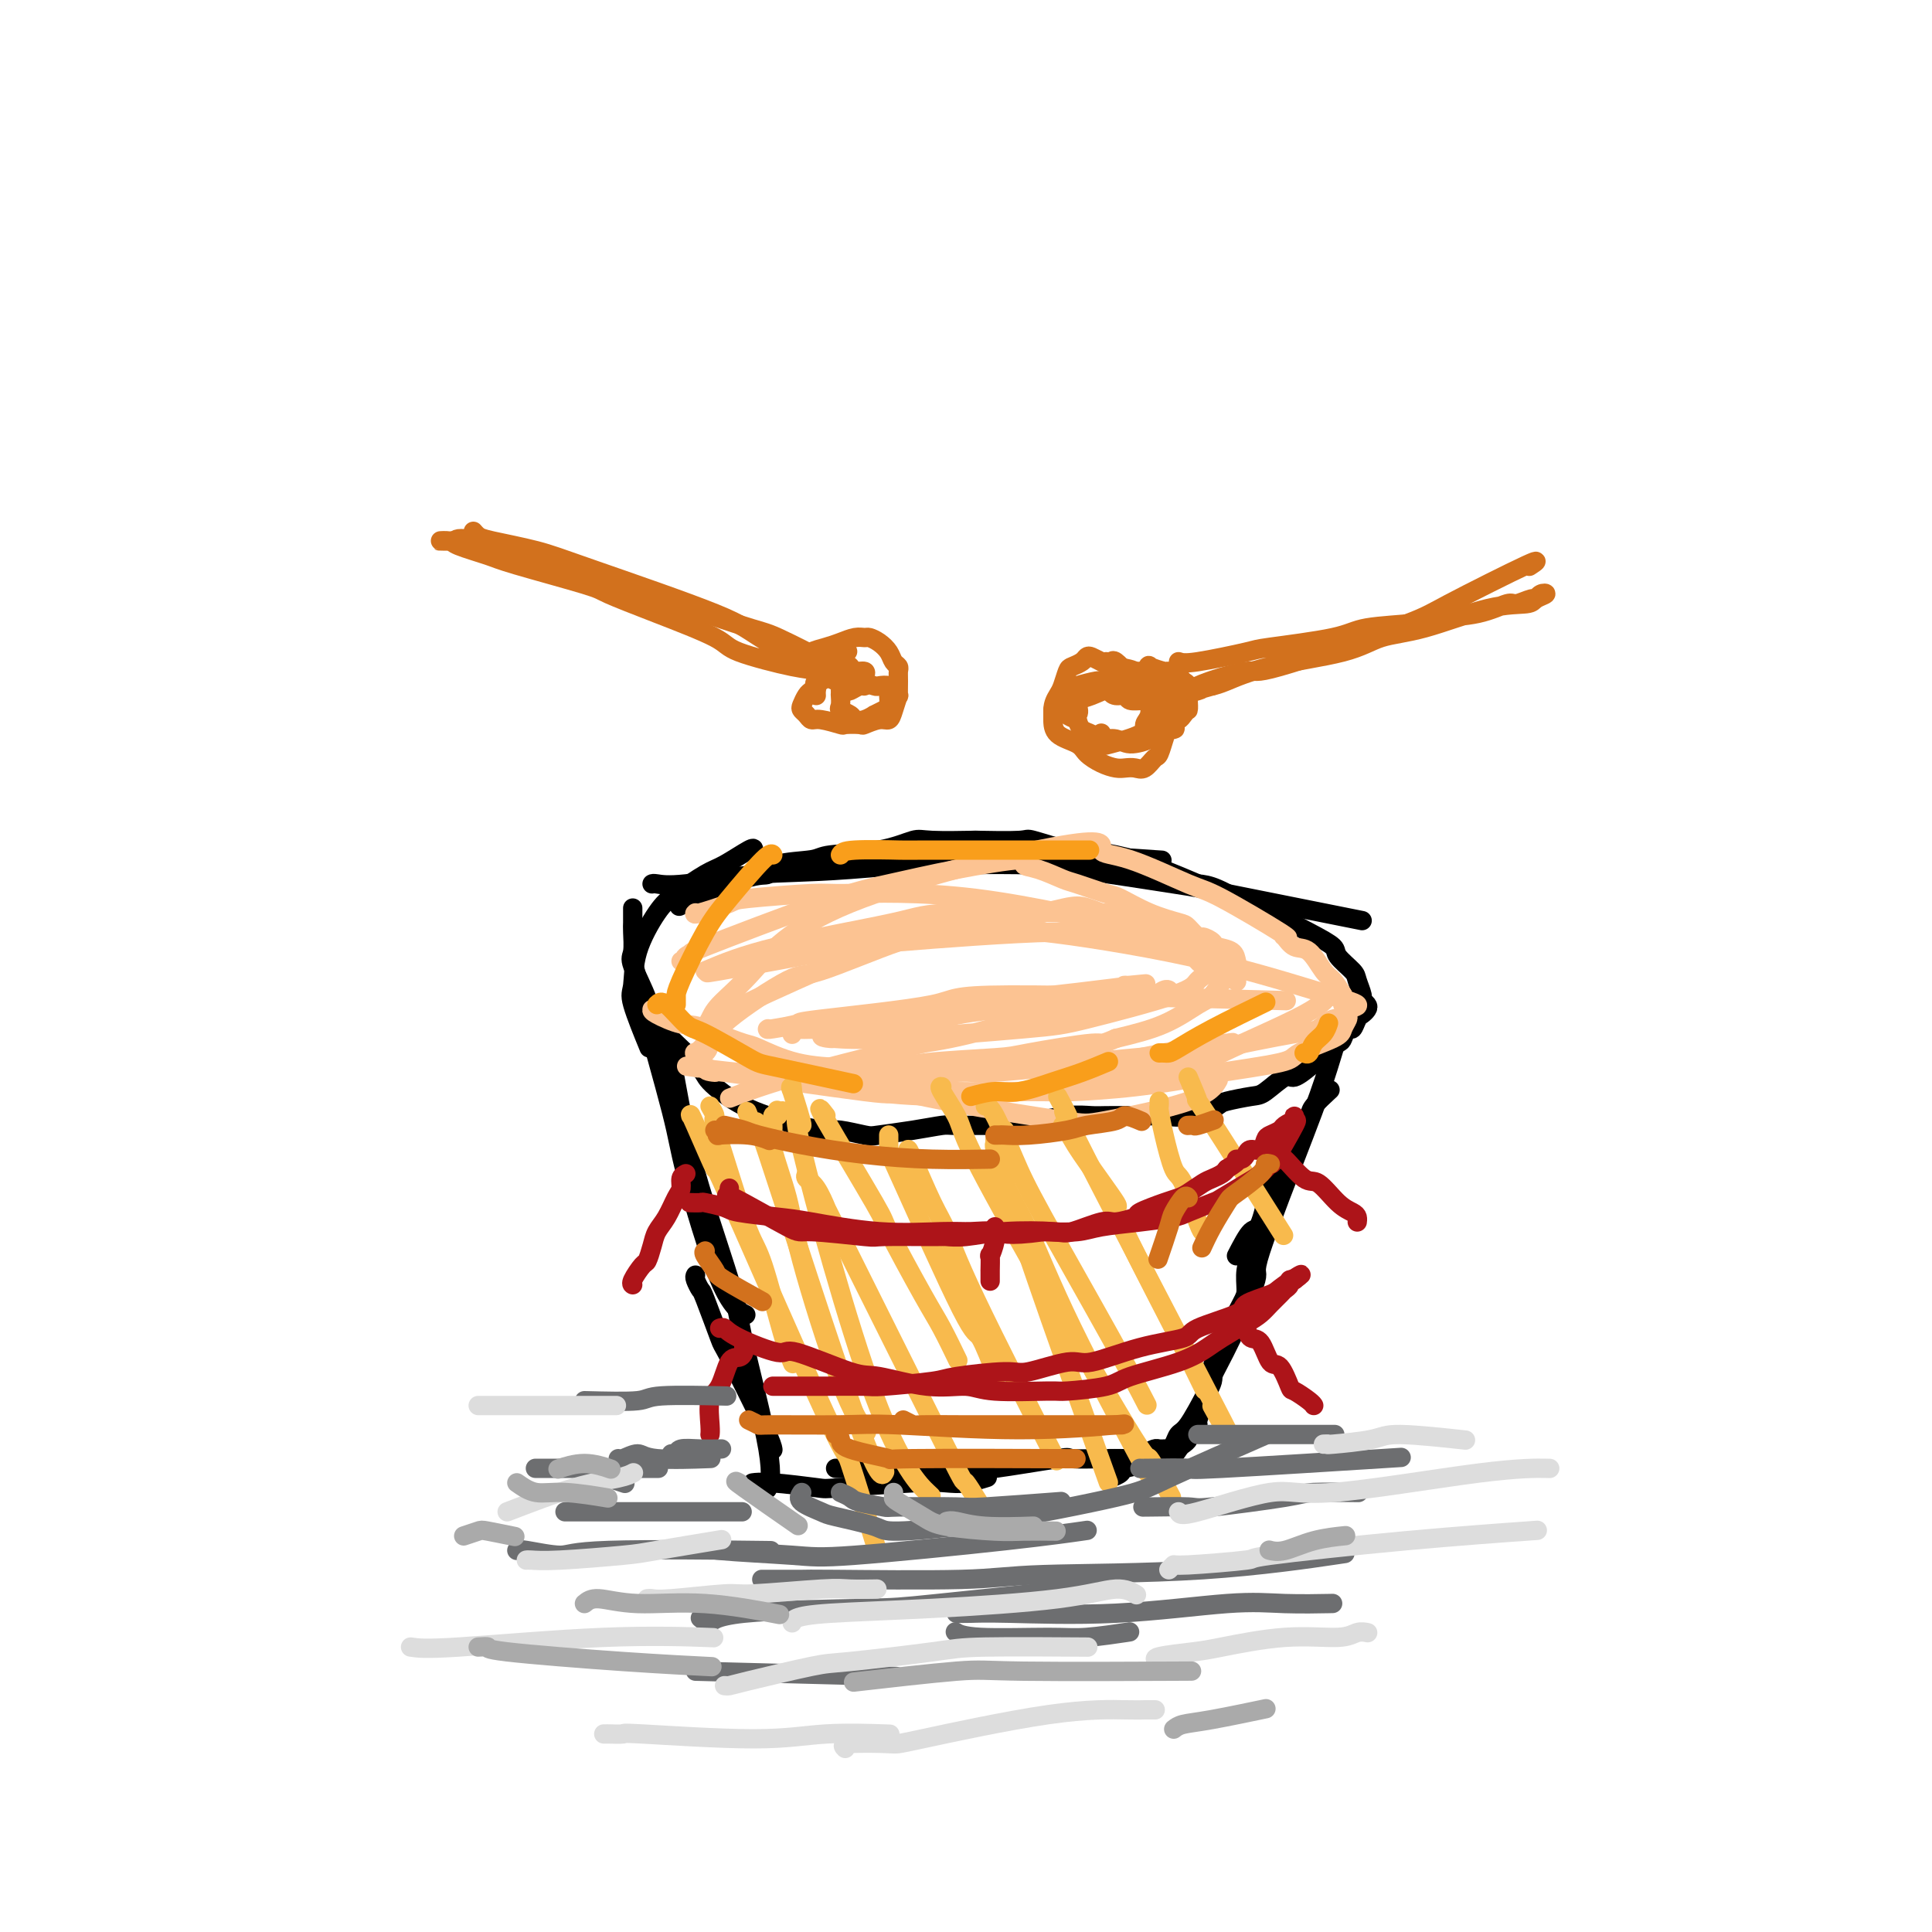 <svg viewBox='0 0 400 400' version='1.1' xmlns='http://www.w3.org/2000/svg' xmlns:xlink='http://www.w3.org/1999/xlink'><g fill='none' stroke='#000000' stroke-width='4' stroke-linecap='round' stroke-linejoin='round'><path d='M135,183c0.111,-0.059 0.223,-0.118 1,0c0.777,0.118 2.221,0.413 6,0c3.779,-0.413 9.894,-1.532 15,-2c5.106,-0.468 9.202,-0.283 19,-1c9.798,-0.717 25.296,-2.337 34,-3c8.704,-0.663 10.613,-0.371 15,0c4.387,0.371 11.254,0.820 14,1c2.746,0.180 1.373,0.090 0,0'/><path d='M198,179c-0.725,0.007 -1.450,0.015 1,0c2.450,-0.015 8.076,-0.052 12,0c3.924,0.052 6.145,0.194 12,1c5.855,0.806 15.342,2.278 20,3c4.658,0.722 4.485,0.694 11,2c6.515,1.306 19.719,3.944 25,5c5.281,1.056 2.641,0.528 0,0'/><path d='M156,176c0.064,-0.307 0.129,-0.613 -1,0c-1.129,0.613 -3.451,2.146 -5,3c-1.549,0.854 -2.323,1.030 -4,2c-1.677,0.970 -4.256,2.732 -6,4c-1.744,1.268 -2.652,2.040 -4,4c-1.348,1.960 -3.135,5.108 -4,8c-0.865,2.892 -0.809,5.528 -1,7c-0.191,1.472 -0.628,1.781 0,4c0.628,2.219 2.322,6.348 3,8c0.678,1.652 0.339,0.826 0,0'/><path d='M131,188c-0.002,0.227 -0.004,0.454 0,1c0.004,0.546 0.012,1.409 0,2c-0.012,0.591 -0.046,0.908 0,2c0.046,1.092 0.170,2.957 0,4c-0.170,1.043 -0.635,1.263 0,3c0.635,1.737 2.371,4.989 3,7c0.629,2.011 0.151,2.780 2,5c1.849,2.220 6.024,5.890 8,8c1.976,2.110 1.752,2.660 3,4c1.248,1.340 3.970,3.468 7,5c3.030,1.532 6.370,2.467 8,3c1.630,0.533 1.549,0.665 3,1c1.451,0.335 4.434,0.871 6,1c1.566,0.129 1.716,-0.151 3,0c1.284,0.151 3.704,0.734 5,1c1.296,0.266 1.468,0.215 3,0c1.532,-0.215 4.423,-0.592 7,-1c2.577,-0.408 4.838,-0.845 6,-1c1.162,-0.155 1.224,-0.026 3,0c1.776,0.026 5.264,-0.049 7,0c1.736,0.049 1.718,0.223 3,0c1.282,-0.223 3.864,-0.844 5,-1c1.136,-0.156 0.825,0.154 2,0c1.175,-0.154 3.835,-0.773 6,-1c2.165,-0.227 3.834,-0.061 5,0c1.166,0.061 1.828,0.016 3,0c1.172,-0.016 2.854,-0.004 4,0c1.146,0.004 1.756,0.001 3,0c1.244,-0.001 3.122,-0.001 5,0'/><path d='M241,231c9.879,-0.648 3.578,-0.268 2,0c-1.578,0.268 1.567,0.425 4,0c2.433,-0.425 4.154,-1.432 5,-2c0.846,-0.568 0.816,-0.697 2,-1c1.184,-0.303 3.582,-0.782 5,-1c1.418,-0.218 1.857,-0.176 3,-1c1.143,-0.824 2.991,-2.514 4,-3c1.009,-0.486 1.181,0.230 2,0c0.819,-0.230 2.285,-1.408 3,-2c0.715,-0.592 0.678,-0.597 1,-1c0.322,-0.403 1.003,-1.202 2,-2c0.997,-0.798 2.309,-1.594 3,-2c0.691,-0.406 0.762,-0.423 1,-1c0.238,-0.577 0.641,-1.713 1,-2c0.359,-0.287 0.672,0.274 1,0c0.328,-0.274 0.672,-1.383 1,-2c0.328,-0.617 0.639,-0.741 1,-1c0.361,-0.259 0.773,-0.654 1,-1c0.227,-0.346 0.270,-0.644 0,-1c-0.270,-0.356 -0.854,-0.771 -1,-1c-0.146,-0.229 0.146,-0.273 0,-1c-0.146,-0.727 -0.730,-2.136 -1,-3c-0.270,-0.864 -0.224,-1.184 -1,-2c-0.776,-0.816 -2.372,-2.129 -3,-3c-0.628,-0.871 -0.289,-1.302 -1,-2c-0.711,-0.698 -2.472,-1.665 -5,-3c-2.528,-1.335 -5.822,-3.038 -8,-4c-2.178,-0.962 -3.240,-1.182 -5,-2c-1.760,-0.818 -4.217,-2.234 -6,-3c-1.783,-0.766 -2.891,-0.883 -4,-1'/><path d='M248,183c-5.507,-2.350 -7.774,-3.226 -10,-4c-2.226,-0.774 -4.410,-1.447 -7,-2c-2.590,-0.553 -5.586,-0.985 -7,-1c-1.414,-0.015 -1.247,0.388 -3,0c-1.753,-0.388 -5.425,-1.568 -7,-2c-1.575,-0.432 -1.052,-0.118 -3,0c-1.948,0.118 -6.367,0.038 -8,0c-1.633,-0.038 -0.480,-0.036 -2,0c-1.520,0.036 -5.715,0.104 -8,0c-2.285,-0.104 -2.662,-0.380 -4,0c-1.338,0.380 -3.639,1.416 -7,2c-3.361,0.584 -7.783,0.716 -10,1c-2.217,0.284 -2.228,0.722 -4,1c-1.772,0.278 -5.303,0.398 -7,1c-1.697,0.602 -1.558,1.687 -2,2c-0.442,0.313 -1.465,-0.147 -5,1c-3.535,1.147 -9.581,3.899 -12,5c-2.419,1.101 -1.209,0.550 0,0'/><path d='M131,198c-0.128,-0.041 -0.257,-0.082 0,1c0.257,1.082 0.899,3.287 1,4c0.101,0.713 -0.340,-0.064 1,5c1.340,5.064 4.461,15.970 6,22c1.539,6.030 1.495,7.183 3,13c1.505,5.817 4.559,16.297 7,22c2.441,5.703 4.269,6.629 5,7c0.731,0.371 0.366,0.185 0,0'/><path d='M136,215c-0.280,0.352 -0.560,0.703 0,1c0.560,0.297 1.959,0.539 3,4c1.041,3.461 1.725,10.140 4,19c2.275,8.860 6.140,19.901 8,26c1.860,6.099 1.714,7.256 3,13c1.286,5.744 4.005,16.076 5,22c0.995,5.924 0.268,7.441 0,8c-0.268,0.559 -0.077,0.160 0,0c0.077,-0.160 0.038,-0.080 0,0'/><path d='M144,264c-0.107,0.193 -0.213,0.386 0,1c0.213,0.614 0.747,1.648 1,2c0.253,0.352 0.225,0.021 1,2c0.775,1.979 2.351,6.268 3,8c0.649,1.732 0.370,0.908 2,4c1.630,3.092 5.170,10.102 7,14c1.830,3.898 1.952,4.685 2,5c0.048,0.315 0.024,0.157 0,0'/><path d='M156,307c-0.191,0.028 -0.383,0.056 0,0c0.383,-0.056 1.340,-0.197 4,0c2.660,0.197 7.021,0.733 9,1c1.979,0.267 1.575,0.264 5,0c3.425,-0.264 10.680,-0.789 15,-1c4.320,-0.211 5.704,-0.108 7,0c1.296,0.108 2.503,0.221 4,0c1.497,-0.221 3.285,-0.778 4,-1c0.715,-0.222 0.358,-0.111 0,0'/><path d='M173,304c0.729,-0.000 1.457,-0.001 2,0c0.543,0.001 0.900,0.002 3,0c2.100,-0.002 5.941,-0.008 8,0c2.059,0.008 2.335,0.030 5,0c2.665,-0.030 7.717,-0.113 10,0c2.283,0.113 1.795,0.423 5,0c3.205,-0.423 10.102,-1.578 13,-2c2.898,-0.422 1.798,-0.112 3,0c1.202,0.112 4.706,0.027 6,0c1.294,-0.027 0.378,0.003 1,0c0.622,-0.003 2.782,-0.039 4,0c1.218,0.039 1.493,0.154 2,0c0.507,-0.154 1.245,-0.577 2,-1c0.755,-0.423 1.527,-0.845 2,-1c0.473,-0.155 0.648,-0.041 1,0c0.352,0.041 0.882,0.009 1,0c0.118,-0.009 -0.176,0.005 0,0c0.176,-0.005 0.822,-0.028 1,0c0.178,0.028 -0.113,0.107 0,0c0.113,-0.107 0.628,-0.400 1,-1c0.372,-0.600 0.600,-1.508 1,-2c0.400,-0.492 0.971,-0.569 2,-2c1.029,-1.431 2.514,-4.215 4,-7'/><path d='M250,288c1.153,-2.089 0.535,-1.812 1,-3c0.465,-1.188 2.014,-3.841 4,-8c1.986,-4.159 4.410,-9.823 5,-12c0.590,-2.177 -0.654,-0.865 1,-6c1.654,-5.135 6.206,-16.717 9,-24c2.794,-7.283 3.829,-10.269 5,-14c1.171,-3.731 2.477,-8.209 3,-10c0.523,-1.791 0.261,-0.896 0,0'/><path d='M256,260c1.102,-2.125 2.205,-4.250 3,-5c0.795,-0.750 1.283,-0.125 2,-2c0.717,-1.875 1.664,-6.250 2,-8c0.336,-1.750 0.063,-0.876 1,-2c0.937,-1.124 3.085,-4.246 4,-6c0.915,-1.754 0.596,-2.141 1,-3c0.404,-0.859 1.531,-2.189 2,-3c0.469,-0.811 0.280,-1.103 1,-2c0.720,-0.897 2.349,-2.399 3,-3c0.651,-0.601 0.326,-0.300 0,0'/><path d='M260,258c-0.414,-0.099 -0.829,-0.199 -1,0c-0.171,0.199 -0.099,0.696 0,1c0.099,0.304 0.226,0.413 0,1c-0.226,0.587 -0.805,1.650 -1,3c-0.195,1.350 -0.008,2.988 0,4c0.008,1.012 -0.164,1.399 -1,3c-0.836,1.601 -2.337,4.416 -3,6c-0.663,1.584 -0.488,1.938 -1,3c-0.512,1.062 -1.710,2.831 -2,4c-0.290,1.169 0.329,1.738 0,3c-0.329,1.262 -1.608,3.217 -2,4c-0.392,0.783 0.101,0.395 0,1c-0.101,0.605 -0.797,2.203 -1,3c-0.203,0.797 0.086,0.791 0,1c-0.086,0.209 -0.547,0.632 -1,1c-0.453,0.368 -0.897,0.681 -1,1c-0.103,0.319 0.134,0.645 0,1c-0.134,0.355 -0.638,0.739 -1,1c-0.362,0.261 -0.581,0.399 -1,1c-0.419,0.601 -1.039,1.666 -2,2c-0.961,0.334 -2.265,-0.065 -3,0c-0.735,0.065 -0.901,0.592 -2,1c-1.099,0.408 -3.130,0.697 -4,1c-0.870,0.303 -0.581,0.620 -1,1c-0.419,0.380 -1.548,0.823 -2,1c-0.452,0.177 -0.226,0.089 0,0'/></g>
<g fill='none' stroke='#FCC392' stroke-width='4' stroke-linecap='round' stroke-linejoin='round'><path d='M135,209c-0.057,0.192 -0.114,0.383 1,1c1.114,0.617 3.399,1.658 5,2c1.601,0.342 2.516,-0.017 5,1c2.484,1.017 6.536,3.410 10,5c3.464,1.590 6.342,2.376 13,4c6.658,1.624 17.098,4.084 27,6c9.902,1.916 19.267,3.287 24,4c4.733,0.713 4.836,0.768 9,0c4.164,-0.768 12.390,-2.361 17,-4c4.610,-1.639 5.603,-3.326 6,-4c0.397,-0.674 0.199,-0.337 0,0'/><path d='M196,222c0.386,-0.003 0.772,-0.005 1,0c0.228,0.005 0.299,0.018 1,0c0.701,-0.018 2.031,-0.067 3,0c0.969,0.067 1.575,0.249 5,0c3.425,-0.249 9.669,-0.929 13,-1c3.331,-0.071 3.748,0.465 7,0c3.252,-0.465 9.337,-1.933 15,-3c5.663,-1.067 10.904,-1.733 13,-2c2.096,-0.267 1.048,-0.133 0,0'/><path d='M165,221c0.378,0.431 0.756,0.862 1,1c0.244,0.138 0.356,-0.016 1,0c0.644,0.016 1.822,0.202 4,1c2.178,0.798 5.357,2.210 10,3c4.643,0.790 10.749,0.960 15,1c4.251,0.040 6.645,-0.049 15,-1c8.355,-0.951 22.670,-2.763 30,-4c7.330,-1.237 7.676,-1.899 12,-4c4.324,-2.101 12.626,-5.643 17,-8c4.374,-2.357 4.821,-3.531 5,-4c0.179,-0.469 0.089,-0.235 0,0'/><path d='M144,189c-0.234,0.205 -0.468,0.409 1,0c1.468,-0.409 4.639,-1.432 6,-2c1.361,-0.568 0.912,-0.680 4,-1c3.088,-0.320 9.711,-0.848 13,-1c3.289,-0.152 3.242,0.073 8,0c4.758,-0.073 14.319,-0.443 26,1c11.681,1.443 25.480,4.698 31,6c5.520,1.302 2.760,0.651 0,0'/><path d='M146,201c3.804,-1.607 7.609,-3.215 15,-5c7.391,-1.785 18.369,-3.748 24,-5c5.631,-1.252 5.915,-1.792 13,-2c7.085,-0.208 20.970,-0.083 28,0c7.030,0.083 7.204,0.125 11,2c3.796,1.875 11.214,5.582 15,8c3.786,2.418 3.939,3.548 4,4c0.061,0.452 0.031,0.226 0,0'/><path d='M148,201c0.496,-0.110 0.992,-0.220 0,0c-0.992,0.220 -3.473,0.770 1,0c4.473,-0.770 15.901,-2.861 22,-4c6.099,-1.139 6.869,-1.324 15,-2c8.131,-0.676 23.623,-1.841 32,-2c8.377,-0.159 9.640,0.688 13,1c3.360,0.312 8.817,0.089 11,0c2.183,-0.089 1.091,-0.045 0,0'/><path d='M159,213c-0.173,0.102 -0.347,0.205 1,0c1.347,-0.205 4.213,-0.717 5,-1c0.787,-0.283 -0.505,-0.338 5,-1c5.505,-0.662 17.805,-1.930 23,-3c5.195,-1.070 3.283,-1.942 16,-2c12.717,-0.058 40.062,0.698 51,1c10.938,0.302 5.469,0.151 0,0'/><path d='M164,214c0.004,0.127 0.007,0.254 0,0c-0.007,-0.254 -0.026,-0.889 0,-1c0.026,-0.111 0.096,0.301 6,0c5.904,-0.301 17.641,-1.314 23,-2c5.359,-0.686 4.340,-1.045 13,-2c8.660,-0.955 27.000,-2.504 34,-3c7.000,-0.496 2.660,0.063 1,0c-1.660,-0.063 -0.639,-0.748 0,-1c0.639,-0.252 0.897,-0.072 1,0c0.103,0.072 0.052,0.036 0,0'/><path d='M141,199c0.513,0.073 1.026,0.147 1,0c-0.026,-0.147 -0.590,-0.514 0,-1c0.590,-0.486 2.334,-1.092 2,-1c-0.334,0.092 -2.746,0.882 2,-1c4.746,-1.882 16.649,-6.434 24,-9c7.351,-2.566 10.148,-3.145 14,-4c3.852,-0.855 8.759,-1.988 14,-3c5.241,-1.012 10.818,-1.905 13,-2c2.182,-0.095 0.970,0.609 1,1c0.030,0.391 1.303,0.470 3,1c1.697,0.530 3.816,1.510 5,2c1.184,0.490 1.431,0.488 3,1c1.569,0.512 4.461,1.536 6,2c1.539,0.464 1.726,0.367 3,1c1.274,0.633 3.636,1.997 6,3c2.364,1.003 4.732,1.645 6,2c1.268,0.355 1.437,0.424 2,1c0.563,0.576 1.520,1.659 2,2c0.480,0.341 0.482,-0.059 1,0c0.518,0.059 1.552,0.579 2,1c0.448,0.421 0.311,0.744 1,1c0.689,0.256 2.203,0.447 3,1c0.797,0.553 0.876,1.469 1,2c0.124,0.531 0.291,0.677 0,1c-0.291,0.323 -1.042,0.824 -2,2c-0.958,1.176 -2.123,3.027 -3,4c-0.877,0.973 -1.467,1.070 -3,2c-1.533,0.930 -4.009,2.694 -7,4c-2.991,1.306 -6.495,2.153 -10,3'/><path d='M231,215c-3.495,1.510 -2.233,0.787 -5,1c-2.767,0.213 -9.564,1.364 -13,2c-3.436,0.636 -3.510,0.759 -7,1c-3.490,0.241 -10.398,0.600 -14,1c-3.602,0.400 -3.900,0.843 -6,1c-2.100,0.157 -6.001,0.030 -8,0c-1.999,-0.030 -2.096,0.038 -4,0c-1.904,-0.038 -5.615,-0.181 -9,-1c-3.385,-0.819 -6.445,-2.314 -8,-3c-1.555,-0.686 -1.605,-0.564 -3,-1c-1.395,-0.436 -4.136,-1.430 -5,-2c-0.864,-0.570 0.150,-0.714 0,-1c-0.150,-0.286 -1.465,-0.712 -2,-1c-0.535,-0.288 -0.291,-0.438 0,-1c0.291,-0.562 0.628,-1.538 2,-3c1.372,-1.462 3.781,-3.412 7,-7c3.219,-3.588 7.250,-8.814 20,-14c12.750,-5.186 34.218,-10.331 44,-12c9.782,-1.669 7.877,0.138 8,1c0.123,0.862 2.275,0.778 6,2c3.725,1.222 9.025,3.751 12,5c2.975,1.249 3.625,1.218 7,3c3.375,1.782 9.473,5.378 12,7c2.527,1.622 1.482,1.271 1,1c-0.482,-0.271 -0.400,-0.464 0,0c0.400,0.464 1.118,1.583 2,2c0.882,0.417 1.927,0.132 3,1c1.073,0.868 2.173,2.887 3,4c0.827,1.113 1.379,1.318 2,2c0.621,0.682 1.310,1.841 2,3'/><path d='M278,206c1.021,1.875 0.074,2.064 0,2c-0.074,-0.064 0.726,-0.380 1,0c0.274,0.380 0.024,1.457 0,2c-0.024,0.543 0.180,0.554 0,1c-0.180,0.446 -0.742,1.328 -1,2c-0.258,0.672 -0.210,1.135 -2,2c-1.790,0.865 -5.416,2.133 -7,3c-1.584,0.867 -1.124,1.332 -4,2c-2.876,0.668 -9.086,1.538 -12,2c-2.914,0.462 -2.532,0.516 -5,1c-2.468,0.484 -7.785,1.398 -13,2c-5.215,0.602 -10.329,0.892 -13,1c-2.671,0.108 -2.898,0.033 -6,0c-3.102,-0.033 -9.079,-0.024 -12,0c-2.921,0.024 -2.786,0.064 -6,0c-3.214,-0.064 -9.776,-0.231 -12,0c-2.224,0.231 -0.111,0.861 -7,0c-6.889,-0.861 -22.780,-3.214 -29,-4c-6.220,-0.786 -2.770,-0.007 -2,0c0.770,0.007 -1.140,-0.759 -2,-1c-0.860,-0.241 -0.672,0.044 -1,0c-0.328,-0.044 -1.174,-0.416 -1,-1c0.174,-0.584 1.368,-1.380 2,-2c0.632,-0.620 0.703,-1.063 1,-2c0.297,-0.937 0.820,-2.367 4,-5c3.180,-2.633 9.017,-6.469 12,-8c2.983,-1.531 3.111,-0.758 7,-2c3.889,-1.242 11.540,-4.498 16,-6c4.460,-1.502 5.730,-1.251 7,-1'/><path d='M193,194c7.939,-1.565 12.785,-0.976 15,-1c2.215,-0.024 1.797,-0.659 8,0c6.203,0.659 19.026,2.611 30,5c10.974,2.389 20.099,5.213 26,7c5.901,1.787 8.577,2.536 9,3c0.423,0.464 -1.408,0.644 -2,1c-0.592,0.356 0.055,0.887 0,1c-0.055,0.113 -0.813,-0.193 -1,0c-0.187,0.193 0.197,0.886 0,1c-0.197,0.114 -0.976,-0.351 -2,0c-1.024,0.351 -2.293,1.516 -3,2c-0.707,0.484 -0.853,0.286 -5,1c-4.147,0.714 -12.295,2.341 -15,3c-2.705,0.659 0.034,0.351 -7,1c-7.034,0.649 -23.842,2.254 -33,3c-9.158,0.746 -10.668,0.631 -17,1c-6.332,0.369 -17.487,1.222 -28,1c-10.513,-0.222 -20.386,-1.517 -24,-2c-3.614,-0.483 -0.970,-0.152 0,0c0.970,0.152 0.267,0.127 0,0c-0.267,-0.127 -0.098,-0.354 0,-1c0.098,-0.646 0.124,-1.710 0,-2c-0.124,-0.290 -0.397,0.194 0,0c0.397,-0.194 1.465,-1.065 2,-2c0.535,-0.935 0.536,-1.933 1,-3c0.464,-1.067 1.393,-2.204 7,-5c5.607,-2.796 15.894,-7.253 22,-10c6.106,-2.747 8.030,-3.785 14,-5c5.970,-1.215 15.985,-2.608 26,-4'/><path d='M216,189c7.695,-1.829 6.931,-1.903 12,0c5.069,1.903 15.970,5.781 20,7c4.030,1.219 1.188,-0.223 0,0c-1.188,0.223 -0.722,2.111 0,3c0.722,0.889 1.699,0.780 2,1c0.301,0.220 -0.076,0.770 0,1c0.076,0.230 0.604,0.142 1,0c0.396,-0.142 0.660,-0.338 0,0c-0.660,0.338 -2.245,1.208 -3,2c-0.755,0.792 -0.680,1.504 -5,3c-4.320,1.496 -13.034,3.774 -18,5c-4.966,1.226 -6.183,1.399 -13,2c-6.817,0.601 -19.233,1.631 -27,2c-7.767,0.369 -10.884,0.077 -12,0c-1.116,-0.077 -0.231,0.059 -1,0c-0.769,-0.059 -3.190,-0.314 -1,-1c2.190,-0.686 8.992,-1.802 14,-3c5.008,-1.198 8.221,-2.479 11,-3c2.779,-0.521 5.124,-0.282 13,-1c7.876,-0.718 21.283,-2.393 26,-3c4.717,-0.607 0.745,-0.146 -1,0c-1.745,0.146 -1.261,-0.023 -1,0c0.261,0.023 0.301,0.237 -5,2c-5.301,1.763 -15.943,5.075 -23,7c-7.057,1.925 -10.528,2.462 -14,3'/><path d='M191,216c-12.202,3.202 -20.708,5.208 -27,7c-6.292,1.792 -10.369,3.369 -12,4c-1.631,0.631 -0.815,0.315 0,0'/></g>
<g fill='none' stroke='#F8BA4D' stroke-width='4' stroke-linecap='round' stroke-linejoin='round'><path d='M162,230c-0.414,0.036 -0.828,0.072 -1,0c-0.172,-0.072 -0.101,-0.251 0,0c0.101,0.251 0.233,0.931 0,1c-0.233,0.069 -0.832,-0.474 -1,0c-0.168,0.474 0.096,1.965 0,3c-0.096,1.035 -0.550,1.613 0,4c0.550,2.387 2.106,6.584 3,10c0.894,3.416 1.126,6.050 3,13c1.874,6.950 5.389,18.217 8,25c2.611,6.783 4.317,9.081 5,10c0.683,0.919 0.341,0.460 0,0'/><path d='M147,229c0.486,0.833 0.971,1.665 1,2c0.029,0.335 -0.400,0.171 0,2c0.400,1.829 1.627,5.650 3,10c1.373,4.350 2.890,9.229 4,12c1.110,2.771 1.813,3.433 3,7c1.187,3.567 2.858,10.037 4,14c1.142,3.963 1.755,5.418 2,6c0.245,0.582 0.123,0.291 0,0'/><path d='M143,231c-0.094,-0.345 -0.188,-0.690 1,2c1.188,2.690 3.657,8.416 4,9c0.343,0.584 -1.441,-3.973 3,6c4.441,9.973 15.108,34.477 20,45c4.892,10.523 4.009,7.064 5,10c0.991,2.936 3.854,12.267 5,16c1.146,3.733 0.573,1.866 0,0'/><path d='M155,231c-0.299,-0.744 -0.598,-1.489 0,0c0.598,1.489 2.094,5.211 2,4c-0.094,-1.211 -1.778,-7.356 2,4c3.778,11.356 13.017,40.211 18,54c4.983,13.789 5.709,12.511 6,12c0.291,-0.511 0.145,-0.256 0,0'/><path d='M164,225c-0.023,-0.186 -0.047,-0.372 0,0c0.047,0.372 0.163,1.301 0,1c-0.163,-0.301 -0.606,-1.834 0,0c0.606,1.834 2.260,7.034 2,7c-0.260,-0.034 -2.434,-5.302 0,5c2.434,10.302 9.477,36.174 15,51c5.523,14.826 9.525,18.607 11,20c1.475,1.393 0.421,0.398 0,0c-0.421,-0.398 -0.211,-0.199 0,0'/><path d='M167,243c-0.164,0.321 -0.329,0.641 0,1c0.329,0.359 1.151,0.756 2,2c0.849,1.244 1.724,3.333 2,4c0.276,0.667 -0.048,-0.089 5,10c5.048,10.089 15.466,31.024 20,40c4.534,8.976 3.182,5.994 4,7c0.818,1.006 3.805,6.002 5,8c1.195,1.998 0.597,0.999 0,0'/><path d='M171,231c-1.091,-1.414 -2.183,-2.829 0,1c2.183,3.829 7.640,12.901 10,17c2.360,4.099 1.624,3.225 3,6c1.376,2.775 4.864,9.197 7,13c2.136,3.803 2.921,4.985 4,7c1.079,2.015 2.451,4.861 3,6c0.549,1.139 0.274,0.569 0,0'/><path d='M184,235c-0.002,1.230 -0.003,2.461 0,3c0.003,0.539 0.012,0.388 3,7c2.988,6.612 8.956,19.989 12,26c3.044,6.011 3.166,4.657 4,6c0.834,1.343 2.381,5.384 3,7c0.619,1.616 0.309,0.808 0,0'/><path d='M195,225c-0.313,-0.062 -0.625,-0.124 0,1c0.625,1.124 2.188,3.436 3,5c0.812,1.564 0.873,2.382 2,5c1.127,2.618 3.318,7.036 10,19c6.682,11.964 17.853,31.475 23,40c5.147,8.525 4.270,6.064 5,7c0.730,0.936 3.066,5.267 4,7c0.934,1.733 0.467,0.866 0,0'/><path d='M206,236c0.032,0.469 0.063,0.937 0,1c-0.063,0.063 -0.221,-0.280 0,1c0.221,1.280 0.822,4.183 2,7c1.178,2.817 2.934,5.549 5,10c2.066,4.451 4.441,10.621 9,20c4.559,9.379 11.303,21.965 14,27c2.697,5.035 1.349,2.517 0,0'/><path d='M208,234c-0.152,0.928 -0.303,1.856 0,3c0.303,1.144 1.061,2.502 0,1c-1.061,-1.502 -3.939,-5.866 0,7c3.939,12.866 14.697,42.962 19,55c4.303,12.038 2.152,6.019 0,0'/><path d='M188,238c0.044,-0.041 0.088,-0.083 1,2c0.912,2.083 2.692,6.290 4,9c1.308,2.710 2.144,3.922 3,6c0.856,2.078 1.730,5.021 6,14c4.270,8.979 11.934,23.994 15,30c3.066,6.006 1.533,3.003 0,0'/><path d='M204,229c0.476,0.015 0.951,0.030 2,2c1.049,1.970 2.671,5.895 4,9c1.329,3.105 2.367,5.389 6,12c3.633,6.611 9.863,17.549 14,25c4.137,7.451 6.182,11.415 7,13c0.818,1.585 0.409,0.793 0,0'/><path d='M220,233c0.308,0.168 0.615,0.337 1,1c0.385,0.663 0.846,1.822 3,5c2.154,3.178 6.000,8.377 7,10c1.000,1.623 -0.845,-0.328 1,4c1.845,4.328 7.381,14.934 11,22c3.619,7.066 5.320,10.590 6,12c0.680,1.410 0.340,0.705 0,0'/><path d='M219,227c1.249,2.316 2.498,4.632 2,4c-0.498,-0.632 -2.742,-4.211 4,9c6.742,13.211 22.469,43.211 28,54c5.531,10.789 0.866,2.368 -1,-1c-1.866,-3.368 -0.933,-1.684 0,0'/><path d='M240,228c0.017,0.406 0.034,0.813 0,1c-0.034,0.187 -0.118,0.155 0,1c0.118,0.845 0.438,2.566 1,5c0.562,2.434 1.366,5.580 2,7c0.634,1.420 1.098,1.112 2,3c0.902,1.888 2.243,5.970 3,8c0.757,2.030 0.931,2.009 1,2c0.069,-0.009 0.035,-0.004 0,0'/><path d='M246,223c1.036,2.429 2.071,4.857 2,5c-0.071,0.143 -1.250,-2.000 2,3c3.250,5.000 10.929,17.143 14,22c3.071,4.857 1.536,2.429 0,0'/></g>
<g fill='none' stroke='#AD1419' stroke-width='4' stroke-linecap='round' stroke-linejoin='round'><path d='M151,246c-0.054,0.262 -0.109,0.524 0,1c0.109,0.476 0.381,1.165 0,1c-0.381,-0.165 -1.414,-1.183 1,0c2.414,1.183 8.276,4.566 11,6c2.724,1.434 2.311,0.920 5,1c2.689,0.080 8.481,0.754 11,1c2.519,0.246 1.764,0.062 4,0c2.236,-0.062 7.464,-0.003 10,0c2.536,0.003 2.380,-0.050 3,0c0.620,0.050 2.015,0.202 4,0c1.985,-0.202 4.560,-0.757 8,-1c3.440,-0.243 7.746,-0.173 10,0c2.254,0.173 2.456,0.451 4,0c1.544,-0.451 4.430,-1.630 6,-2c1.570,-0.370 1.824,0.069 3,0c1.176,-0.069 3.273,-0.647 4,-1c0.727,-0.353 0.086,-0.479 1,-1c0.914,-0.521 3.385,-1.435 5,-2c1.615,-0.565 2.373,-0.781 3,-1c0.627,-0.219 1.124,-0.440 2,-1c0.876,-0.560 2.132,-1.459 3,-2c0.868,-0.541 1.349,-0.722 2,-1c0.651,-0.278 1.472,-0.651 2,-1c0.528,-0.349 0.764,-0.675 1,-1'/><path d='M254,242c3.346,-2.011 2.210,-2.040 2,-2c-0.210,0.040 0.507,0.147 1,0c0.493,-0.147 0.761,-0.550 1,-1c0.239,-0.450 0.449,-0.947 1,-1c0.551,-0.053 1.442,0.337 2,0c0.558,-0.337 0.784,-1.401 1,-2c0.216,-0.599 0.422,-0.734 1,-1c0.578,-0.266 1.528,-0.665 2,-1c0.472,-0.335 0.465,-0.607 1,-1c0.535,-0.393 1.611,-0.907 2,-1c0.389,-0.093 0.090,0.236 0,0c-0.090,-0.236 0.030,-1.035 0,-1c-0.030,0.035 -0.210,0.905 0,1c0.210,0.095 0.810,-0.587 0,1c-0.810,1.587 -3.030,5.441 -4,7c-0.970,1.559 -0.690,0.822 -1,1c-0.310,0.178 -1.211,1.270 -2,2c-0.789,0.730 -1.468,1.099 -3,2c-1.532,0.901 -3.918,2.336 -5,3c-1.082,0.664 -0.859,0.559 -2,1c-1.141,0.441 -3.646,1.428 -5,2c-1.354,0.572 -1.556,0.728 -3,1c-1.444,0.272 -4.129,0.661 -7,1c-2.871,0.339 -5.927,0.630 -8,1c-2.073,0.370 -3.164,0.820 -5,1c-1.836,0.180 -4.418,0.090 -7,0'/><path d='M216,255c-7.741,1.081 -8.594,0.283 -10,0c-1.406,-0.283 -3.365,-0.051 -5,0c-1.635,0.051 -2.946,-0.081 -6,0c-3.054,0.081 -7.852,0.373 -13,0c-5.148,-0.373 -10.648,-1.410 -14,-2c-3.352,-0.590 -4.556,-0.732 -7,-1c-2.444,-0.268 -6.126,-0.660 -8,-1c-1.874,-0.340 -1.939,-0.627 -3,-1c-1.061,-0.373 -3.120,-0.832 -4,-1c-0.880,-0.168 -0.583,-0.045 -1,0c-0.417,0.045 -1.548,0.013 -2,0c-0.452,-0.013 -0.226,-0.006 0,0'/><path d='M149,275c0.315,-0.127 0.630,-0.254 1,0c0.370,0.254 0.796,0.889 3,2c2.204,1.111 6.187,2.698 8,3c1.813,0.302 1.458,-0.680 4,0c2.542,0.680 7.982,3.023 11,4c3.018,0.977 3.615,0.587 6,1c2.385,0.413 6.559,1.628 10,2c3.441,0.372 6.151,-0.099 8,0c1.849,0.099 2.838,0.767 6,1c3.162,0.233 8.497,0.029 11,0c2.503,-0.029 2.172,0.115 4,0c1.828,-0.115 5.813,-0.491 8,-1c2.187,-0.509 2.574,-1.151 5,-2c2.426,-0.849 6.891,-1.904 10,-3c3.109,-1.096 4.863,-2.233 6,-3c1.137,-0.767 1.656,-1.165 3,-2c1.344,-0.835 3.511,-2.108 5,-3c1.489,-0.892 2.298,-1.405 3,-2c0.702,-0.595 1.297,-1.274 2,-2c0.703,-0.726 1.512,-1.501 2,-2c0.488,-0.499 0.653,-0.722 1,-1c0.347,-0.278 0.877,-0.611 1,-1c0.123,-0.389 -0.159,-0.836 0,-1c0.159,-0.164 0.760,-0.047 1,0c0.240,0.047 0.120,0.023 0,0'/><path d='M268,265c3.360,-2.498 -0.239,-0.243 -2,1c-1.761,1.243 -1.684,1.474 -3,2c-1.316,0.526 -4.023,1.347 -5,2c-0.977,0.653 -0.222,1.140 -2,2c-1.778,0.860 -6.088,2.095 -8,3c-1.912,0.905 -1.426,1.480 -3,2c-1.574,0.520 -5.208,0.986 -9,2c-3.792,1.014 -7.741,2.576 -10,3c-2.259,0.424 -2.828,-0.290 -5,0c-2.172,0.290 -5.948,1.584 -8,2c-2.052,0.416 -2.379,-0.046 -5,0c-2.621,0.046 -7.537,0.601 -10,1c-2.463,0.399 -2.474,0.643 -5,1c-2.526,0.357 -7.568,0.828 -10,1c-2.432,0.172 -2.256,0.046 -4,0c-1.744,-0.046 -5.410,-0.012 -8,0c-2.590,0.012 -4.106,0.003 -5,0c-0.894,-0.003 -1.168,-0.001 -2,0c-0.832,0.001 -2.224,0.000 -3,0c-0.776,-0.000 -0.936,-0.000 -1,0c-0.064,0.000 -0.032,0.000 0,0'/><path d='M142,243c-0.441,0.230 -0.881,0.459 -1,1c-0.119,0.541 0.085,1.393 0,2c-0.085,0.607 -0.457,0.969 -1,2c-0.543,1.031 -1.258,2.733 -2,4c-0.742,1.267 -1.513,2.101 -2,3c-0.487,0.899 -0.691,1.863 -1,3c-0.309,1.137 -0.724,2.448 -1,3c-0.276,0.552 -0.414,0.344 -1,1c-0.586,0.656 -1.619,2.177 -2,3c-0.381,0.823 -0.109,0.950 0,1c0.109,0.050 0.054,0.025 0,0'/><path d='M263,238c0.836,0.966 1.672,1.932 2,2c0.328,0.068 0.147,-0.763 1,0c0.853,0.763 2.740,3.121 4,4c1.260,0.879 1.893,0.278 3,1c1.107,0.722 2.689,2.768 4,4c1.311,1.232 2.351,1.650 3,2c0.649,0.350 0.905,0.633 1,1c0.095,0.367 0.027,0.819 0,1c-0.027,0.181 -0.014,0.090 0,0'/><path d='M154,279c0.064,0.303 0.129,0.606 0,1c-0.129,0.394 -0.451,0.879 -1,1c-0.549,0.121 -1.324,-0.122 -2,1c-0.676,1.122 -1.253,3.607 -2,5c-0.747,1.393 -1.664,1.693 -2,3c-0.336,1.307 -0.090,3.621 0,5c0.090,1.379 0.026,1.823 0,2c-0.026,0.177 -0.013,0.089 0,0'/><path d='M258,275c0.245,0.854 0.490,1.707 1,2c0.510,0.293 1.287,0.024 2,1c0.713,0.976 1.364,3.196 2,4c0.636,0.804 1.256,0.191 2,1c0.744,0.809 1.611,3.040 2,4c0.389,0.960 0.300,0.649 1,1c0.700,0.351 2.188,1.364 3,2c0.812,0.636 0.946,0.896 1,1c0.054,0.104 0.027,0.052 0,0'/><path d='M206,254c0.008,0.457 0.016,0.914 0,1c-0.016,0.086 -0.057,-0.200 0,0c0.057,0.200 0.211,0.885 0,2c-0.211,1.115 -0.789,2.660 -1,3c-0.211,0.340 -0.057,-0.525 0,0c0.057,0.525 0.015,2.440 0,3c-0.015,0.560 -0.004,-0.234 0,0c0.004,0.234 0.001,1.495 0,2c-0.001,0.505 -0.001,0.252 0,0'/></g>
<g fill='none' stroke='#F99E1B' stroke-width='4' stroke-linecap='round' stroke-linejoin='round'><path d='M136,208c0.446,-0.430 0.891,-0.861 2,0c1.109,0.861 2.881,3.012 4,4c1.119,0.988 1.584,0.812 4,2c2.416,1.188 6.782,3.741 9,5c2.218,1.259 2.290,1.224 6,2c3.710,0.776 11.060,2.365 14,3c2.940,0.635 1.470,0.318 0,0'/><path d='M201,227c1.721,-0.471 3.443,-0.943 5,-1c1.557,-0.057 2.950,0.300 5,0c2.050,-0.300 4.756,-1.256 7,-2c2.244,-0.744 4.027,-1.277 6,-2c1.973,-0.723 4.135,-1.635 5,-2c0.865,-0.365 0.432,-0.182 0,0'/><path d='M240,218c0.335,-0.009 0.669,-0.017 1,0c0.331,0.017 0.658,0.060 1,0c0.342,-0.060 0.700,-0.222 2,-1c1.300,-0.778 3.542,-2.171 7,-4c3.458,-1.829 8.131,-4.094 10,-5c1.869,-0.906 0.935,-0.453 0,0'/><path d='M270,218c0.362,0.182 0.724,0.364 1,0c0.276,-0.364 0.466,-1.273 1,-2c0.534,-0.727 1.413,-1.273 2,-2c0.587,-0.727 0.882,-1.636 1,-2c0.118,-0.364 0.059,-0.182 0,0'/><path d='M140,208c-0.003,-0.866 -0.006,-1.732 0,-2c0.006,-0.268 0.022,0.060 0,0c-0.022,-0.060 -0.083,-0.510 1,-3c1.083,-2.490 3.310,-7.021 5,-10c1.690,-2.979 2.845,-4.407 5,-7c2.155,-2.593 5.311,-6.352 7,-8c1.689,-1.648 1.911,-1.185 2,-1c0.089,0.185 0.044,0.093 0,0'/><path d='M174,177c0.230,-0.423 0.459,-0.845 3,-1c2.541,-0.155 7.392,-0.041 9,0c1.608,0.041 -0.029,0.011 7,0c7.029,-0.011 22.722,-0.003 29,0c6.278,0.003 3.139,0.002 0,0'/></g>
<g fill='none' stroke='#D2711D' stroke-width='4' stroke-linecap='round' stroke-linejoin='round'><path d='M98,110c0.309,0.355 0.618,0.710 1,1c0.382,0.290 0.838,0.515 3,1c2.162,0.485 6.030,1.228 9,2c2.970,0.772 5.044,1.572 12,4c6.956,2.428 18.796,6.485 25,9c6.204,2.515 6.774,3.490 11,6c4.226,2.510 12.108,6.556 15,8c2.892,1.444 0.792,0.287 0,0c-0.792,-0.287 -0.277,0.298 -1,0c-0.723,-0.298 -2.685,-1.478 -4,-2c-1.315,-0.522 -1.985,-0.385 -5,-1c-3.015,-0.615 -8.375,-1.983 -11,-3c-2.625,-1.017 -2.513,-1.684 -5,-3c-2.487,-1.316 -7.572,-3.283 -12,-5c-4.428,-1.717 -8.199,-3.185 -10,-4c-1.801,-0.815 -1.633,-0.979 -5,-2c-3.367,-1.021 -10.271,-2.901 -14,-4c-3.729,-1.099 -4.284,-1.419 -6,-2c-1.716,-0.581 -4.594,-1.424 -6,-2c-1.406,-0.576 -1.340,-0.886 -2,-1c-0.660,-0.114 -2.046,-0.033 -2,0c0.046,0.033 1.523,0.016 3,0'/><path d='M94,112c0.530,-0.271 0.353,-0.950 5,0c4.647,0.950 14.116,3.527 19,5c4.884,1.473 5.183,1.842 11,4c5.817,2.158 17.152,6.106 23,8c5.848,1.894 6.209,1.733 9,3c2.791,1.267 8.013,3.961 10,5c1.987,1.039 0.739,0.423 0,0c-0.739,-0.423 -0.968,-0.652 0,-1c0.968,-0.348 3.134,-0.814 4,-1c0.866,-0.186 0.433,-0.093 0,0'/><path d='M244,137c0.614,0.209 1.228,0.417 4,0c2.772,-0.417 7.702,-1.460 10,-2c2.298,-0.540 1.966,-0.579 5,-1c3.034,-0.421 9.436,-1.225 13,-2c3.564,-0.775 4.289,-1.522 7,-2c2.711,-0.478 7.407,-0.687 10,-1c2.593,-0.313 3.084,-0.729 5,-1c1.916,-0.271 5.259,-0.397 8,-1c2.741,-0.603 4.880,-1.682 6,-2c1.120,-0.318 1.220,0.124 2,0c0.780,-0.124 2.241,-0.815 3,-1c0.759,-0.185 0.818,0.136 1,0c0.182,-0.136 0.489,-0.730 1,-1c0.511,-0.270 1.228,-0.216 1,0c-0.228,0.216 -1.400,0.595 -2,1c-0.600,0.405 -0.630,0.835 -2,1c-1.370,0.165 -4.082,0.063 -8,1c-3.918,0.937 -9.042,2.913 -13,4c-3.958,1.087 -6.751,1.286 -9,2c-2.249,0.714 -3.953,1.944 -8,3c-4.047,1.056 -10.436,1.938 -15,3c-4.564,1.062 -7.304,2.303 -9,3c-1.696,0.697 -2.348,0.848 -3,1'/><path d='M251,142c-11.307,3.187 -5.074,1.654 -3,1c2.074,-0.654 -0.012,-0.431 -1,0c-0.988,0.431 -0.878,1.069 -1,1c-0.122,-0.069 -0.474,-0.845 2,-2c2.474,-1.155 7.776,-2.690 10,-3c2.224,-0.310 1.369,0.604 7,-1c5.631,-1.604 17.746,-5.725 24,-8c6.254,-2.275 6.645,-2.702 11,-5c4.355,-2.298 12.672,-6.465 16,-8c3.328,-1.535 1.665,-0.439 1,0c-0.665,0.439 -0.333,0.219 0,0'/><path d='M166,136c0.382,0.089 0.763,0.178 1,0c0.237,-0.178 0.329,-0.622 1,-1c0.671,-0.378 1.919,-0.690 3,-1c1.081,-0.310 1.994,-0.617 3,-1c1.006,-0.383 2.105,-0.843 3,-1c0.895,-0.157 1.588,-0.011 2,0c0.412,0.011 0.545,-0.113 1,0c0.455,0.113 1.232,0.464 2,1c0.768,0.536 1.526,1.258 2,2c0.474,0.742 0.663,1.503 1,2c0.337,0.497 0.823,0.729 1,1c0.177,0.271 0.044,0.579 0,1c-0.044,0.421 -0.000,0.954 0,2c0.000,1.046 -0.043,2.605 0,3c0.043,0.395 0.172,-0.374 0,0c-0.172,0.374 -0.646,1.890 -1,3c-0.354,1.110 -0.590,1.814 -1,2c-0.410,0.186 -0.996,-0.145 -2,0c-1.004,0.145 -2.426,0.767 -3,1c-0.574,0.233 -0.300,0.077 -1,0c-0.700,-0.077 -2.372,-0.076 -3,0c-0.628,0.076 -0.210,0.227 -1,0c-0.790,-0.227 -2.787,-0.833 -4,-1c-1.213,-0.167 -1.643,0.106 -2,0c-0.357,-0.106 -0.643,-0.592 -1,-1c-0.357,-0.408 -0.786,-0.739 -1,-1c-0.214,-0.261 -0.213,-0.451 0,-1c0.213,-0.549 0.637,-1.456 1,-2c0.363,-0.544 0.664,-0.723 1,-1c0.336,-0.277 0.706,-0.651 1,-1c0.294,-0.349 0.513,-0.671 1,-1c0.487,-0.329 1.244,-0.664 2,-1'/><path d='M172,140c1.605,-1.282 3.117,-0.488 4,0c0.883,0.488 1.137,0.670 2,1c0.863,0.330 2.336,0.808 3,1c0.664,0.192 0.518,0.097 1,0c0.482,-0.097 1.592,-0.195 2,0c0.408,0.195 0.116,0.683 0,1c-0.116,0.317 -0.054,0.462 0,1c0.054,0.538 0.100,1.468 0,2c-0.100,0.532 -0.345,0.665 -1,1c-0.655,0.335 -1.718,0.871 -2,1c-0.282,0.129 0.218,-0.151 0,0c-0.218,0.151 -1.155,0.732 -2,1c-0.845,0.268 -1.600,0.222 -2,0c-0.400,-0.222 -0.447,-0.620 -1,-1c-0.553,-0.380 -1.612,-0.741 -2,-1c-0.388,-0.259 -0.104,-0.416 0,-1c0.104,-0.584 0.030,-1.595 0,-2c-0.030,-0.405 -0.015,-0.202 0,0'/><path d='M233,142c0.149,0.092 0.298,0.183 0,0c-0.298,-0.183 -1.042,-0.641 -1,-1c0.042,-0.359 0.870,-0.619 1,-1c0.130,-0.381 -0.438,-0.883 0,-1c0.438,-0.117 1.881,0.150 3,0c1.119,-0.150 1.914,-0.717 2,-1c0.086,-0.283 -0.538,-0.283 0,0c0.538,0.283 2.239,0.848 3,1c0.761,0.152 0.582,-0.110 1,0c0.418,0.110 1.432,0.591 2,1c0.568,0.409 0.688,0.745 1,1c0.312,0.255 0.814,0.430 1,1c0.186,0.570 0.055,1.536 0,2c-0.055,0.464 -0.035,0.425 0,1c0.035,0.575 0.085,1.765 0,2c-0.085,0.235 -0.307,-0.485 -1,0c-0.693,0.485 -1.859,2.173 -2,3c-0.141,0.827 0.742,0.792 0,1c-0.742,0.208 -3.109,0.659 -4,1c-0.891,0.341 -0.307,0.571 -1,1c-0.693,0.429 -2.662,1.055 -4,1c-1.338,-0.055 -2.047,-0.791 -3,-1c-0.953,-0.209 -2.152,0.109 -3,0c-0.848,-0.109 -1.344,-0.645 -2,-1c-0.656,-0.355 -1.473,-0.530 -2,-1c-0.527,-0.470 -0.763,-1.235 -1,-2'/><path d='M223,149c-1.715,-0.908 -0.502,-0.678 0,-1c0.502,-0.322 0.292,-1.197 0,-2c-0.292,-0.803 -0.667,-1.535 0,-2c0.667,-0.465 2.376,-0.662 4,-1c1.624,-0.338 3.164,-0.816 4,-1c0.836,-0.184 0.968,-0.076 2,0c1.032,0.076 2.963,0.118 4,0c1.037,-0.118 1.179,-0.397 2,0c0.821,0.397 2.323,1.469 3,2c0.677,0.531 0.531,0.520 1,1c0.469,0.480 1.553,1.452 2,2c0.447,0.548 0.256,0.672 0,1c-0.256,0.328 -0.577,0.859 -1,1c-0.423,0.141 -0.948,-0.106 -1,0c-0.052,0.106 0.371,0.567 0,1c-0.371,0.433 -1.534,0.838 -2,1c-0.466,0.162 -0.233,0.081 0,0'/><path d='M218,149c-0.007,-0.366 -0.013,-0.733 0,-1c0.013,-0.267 0.046,-0.436 1,-1c0.954,-0.564 2.831,-1.524 4,-2c1.169,-0.476 1.632,-0.467 3,-1c1.368,-0.533 3.641,-1.608 5,-2c1.359,-0.392 1.803,-0.101 3,0c1.197,0.101 3.147,0.012 4,0c0.853,-0.012 0.608,0.053 1,0c0.392,-0.053 1.422,-0.224 2,0c0.578,0.224 0.703,0.844 1,1c0.297,0.156 0.767,-0.150 1,0c0.233,0.150 0.230,0.758 0,1c-0.230,0.242 -0.685,0.118 -1,0c-0.315,-0.118 -0.489,-0.232 -1,0c-0.511,0.232 -1.359,0.809 -2,1c-0.641,0.191 -1.077,-0.004 -2,0c-0.923,0.004 -2.334,0.208 -3,0c-0.666,-0.208 -0.587,-0.826 -1,-1c-0.413,-0.174 -1.319,0.097 -2,0c-0.681,-0.097 -1.138,-0.562 -1,-1c0.138,-0.438 0.872,-0.849 1,-1c0.128,-0.151 -0.350,-0.041 0,0c0.350,0.041 1.529,0.012 2,0c0.471,-0.012 0.236,-0.006 0,0'/></g>
<g fill='none' stroke='#6D6E70' stroke-width='4' stroke-linecap='round' stroke-linejoin='round'><path d='M166,309c-0.423,0.636 -0.847,1.271 0,2c0.847,0.729 2.964,1.551 4,2c1.036,0.449 0.992,0.524 3,1c2.008,0.476 6.070,1.354 8,2c1.930,0.646 1.729,1.061 5,1c3.271,-0.061 10.015,-0.599 19,-2c8.985,-1.401 20.213,-3.664 26,-5c5.787,-1.336 6.135,-1.744 11,-4c4.865,-2.256 14.247,-6.359 18,-8c3.753,-1.641 1.876,-0.821 0,0'/><path d='M174,309c0.771,0.340 1.542,0.679 2,1c0.458,0.321 0.604,0.623 2,1c1.396,0.377 4.044,0.829 5,1c0.956,0.171 0.220,0.060 3,0c2.780,-0.060 9.075,-0.068 12,0c2.925,0.068 2.480,0.210 6,0c3.520,-0.210 11.006,-0.774 14,-1c2.994,-0.226 1.497,-0.113 0,0'/><path d='M126,306c-0.333,-0.111 -0.667,-0.222 0,0c0.667,0.222 2.333,0.778 3,1c0.667,0.222 0.333,0.111 0,0'/><path d='M111,304c-0.236,0.000 -0.473,0.000 1,0c1.473,0.000 4.654,0.000 6,0c1.346,0.000 0.856,0.000 3,0c2.144,0.000 6.924,0.000 10,0c3.076,0.000 4.450,-0.000 5,0c0.550,0.000 0.275,0.000 0,0'/><path d='M120,313c-2.800,0.000 -5.600,0.000 1,0c6.600,0.000 22.600,0.000 29,0c6.400,0.000 3.200,0.000 0,0'/><path d='M146,320c-0.254,0.329 -0.508,0.659 3,1c3.508,0.341 10.777,0.694 15,1c4.223,0.306 5.400,0.567 13,0c7.600,-0.567 21.623,-1.960 31,-3c9.377,-1.040 14.108,-1.726 16,-2c1.892,-0.274 0.946,-0.137 0,0'/><path d='M158,327c-0.347,-0.002 -0.694,-0.004 1,0c1.694,0.004 5.430,0.014 7,0c1.570,-0.014 0.974,-0.053 7,0c6.026,0.053 18.673,0.199 26,0c7.327,-0.199 9.335,-0.744 17,-1c7.665,-0.256 20.987,-0.223 33,-1c12.013,-0.777 22.718,-2.365 27,-3c4.282,-0.635 2.141,-0.318 0,0'/><path d='M198,334c0.864,0.016 1.727,0.033 3,0c1.273,-0.033 2.955,-0.114 8,0c5.045,0.114 13.451,0.423 22,0c8.549,-0.423 17.240,-1.577 23,-2c5.760,-0.423 8.589,-0.114 12,0c3.411,0.114 7.403,0.033 9,0c1.597,-0.033 0.798,-0.016 0,0'/><path d='M236,304c-0.112,0.016 -0.223,0.032 2,0c2.223,-0.032 6.781,-0.112 8,0c1.219,0.112 -0.903,0.415 7,0c7.903,-0.415 25.829,-1.547 33,-2c7.171,-0.453 3.585,-0.226 0,0'/><path d='M248,297c0.282,0.000 0.565,0.000 3,0c2.435,0.000 7.024,0.000 9,0c1.976,0.000 1.340,0.000 4,0c2.660,-0.000 8.617,0.000 11,0c2.383,0.000 1.191,0.000 0,0'/><path d='M237,312c-0.445,0.014 -0.890,0.028 1,0c1.890,-0.028 6.115,-0.099 8,0c1.885,0.099 1.430,0.366 5,0c3.570,-0.366 11.167,-1.366 15,-2c3.833,-0.634 3.904,-0.902 6,-1c2.096,-0.098 6.218,-0.026 8,0c1.782,0.026 1.223,0.008 1,0c-0.223,-0.008 -0.112,-0.004 0,0'/><path d='M139,301c0.399,0.113 0.797,0.226 1,0c0.203,-0.226 0.209,-0.793 1,-1c0.791,-0.207 2.367,-0.056 4,0c1.633,0.056 3.324,0.016 4,0c0.676,-0.016 0.338,-0.008 0,0'/><path d='M121,290c4.440,0.113 8.881,0.226 11,0c2.119,-0.226 1.917,-0.792 5,-1c3.083,-0.208 9.452,-0.060 12,0c2.548,0.060 1.274,0.030 0,0'/><path d='M128,302c0.124,0.144 0.249,0.287 1,0c0.751,-0.287 2.129,-1.005 3,-1c0.871,0.005 1.234,0.732 4,1c2.766,0.268 7.933,0.077 10,0c2.067,-0.077 1.033,-0.038 0,0'/><path d='M107,321c0.116,-0.144 0.233,-0.287 2,0c1.767,0.287 5.185,1.005 7,1c1.815,-0.005 2.027,-0.732 10,-1c7.973,-0.268 23.707,-0.077 30,0c6.293,0.077 3.147,0.038 0,0'/><path d='M145,335c0.751,0.621 1.503,1.241 2,1c0.497,-0.241 0.741,-1.344 7,-2c6.259,-0.656 18.533,-0.867 25,-1c6.467,-0.133 7.126,-0.190 15,-1c7.874,-0.810 22.964,-2.374 29,-3c6.036,-0.626 3.018,-0.313 0,0'/><path d='M198,338c-0.189,-0.115 -0.379,-0.231 0,0c0.379,0.231 1.325,0.808 5,1c3.675,0.192 10.078,0.000 14,0c3.922,-0.000 5.364,0.192 8,0c2.636,-0.192 6.468,-0.769 8,-1c1.532,-0.231 0.766,-0.115 0,0'/><path d='M144,346c15.833,0.417 31.667,0.833 38,1c6.333,0.167 3.167,0.083 0,0'/></g>
<g fill='none' stroke='#DDDDDD' stroke-width='4' stroke-linecap='round' stroke-linejoin='round'><path d='M150,349c0.333,0.027 0.665,0.053 1,0c0.335,-0.053 0.672,-0.186 4,-1c3.328,-0.814 9.648,-2.309 13,-3c3.352,-0.691 3.735,-0.577 8,-1c4.265,-0.423 12.411,-1.381 17,-2c4.589,-0.619 5.620,-0.897 11,-1c5.380,-0.103 15.109,-0.029 19,0c3.891,0.029 1.946,0.015 0,0'/><path d='M164,336c0.080,-0.328 0.159,-0.657 1,-1c0.841,-0.343 2.443,-0.701 7,-1c4.557,-0.299 12.069,-0.539 21,-1c8.931,-0.461 19.280,-1.144 26,-2c6.720,-0.856 9.809,-1.884 12,-2c2.191,-0.116 3.483,0.681 4,1c0.517,0.319 0.258,0.159 0,0'/><path d='M134,331c0.282,-0.033 0.565,-0.065 1,0c0.435,0.065 1.023,0.228 4,0c2.977,-0.228 8.343,-0.846 11,-1c2.657,-0.154 2.604,0.155 6,0c3.396,-0.155 10.240,-0.773 14,-1c3.760,-0.227 4.435,-0.061 6,0c1.565,0.061 4.018,0.017 5,0c0.982,-0.017 0.491,-0.009 0,0'/><path d='M109,323c-0.029,0.007 -0.057,0.014 0,0c0.057,-0.014 0.200,-0.050 1,0c0.800,0.050 2.259,0.185 6,0c3.741,-0.185 9.766,-0.689 13,-1c3.234,-0.311 3.678,-0.430 7,-1c3.322,-0.570 9.520,-1.591 12,-2c2.480,-0.409 1.240,-0.204 0,0'/><path d='M105,313c4.988,-1.917 9.976,-3.833 14,-5c4.024,-1.167 7.083,-1.583 9,-2c1.917,-0.417 2.690,-0.833 3,-1c0.310,-0.167 0.155,-0.083 0,0'/><path d='M99,291c1.131,0.000 2.262,0.000 2,0c-0.262,0.000 -1.917,0.000 3,0c4.917,0.000 16.405,0.000 21,0c4.595,0.000 2.298,0.000 0,0'/><path d='M274,299c0.529,-0.020 1.058,-0.040 1,0c-0.058,0.040 -0.703,0.141 1,0c1.703,-0.141 5.756,-0.522 8,-1c2.244,-0.478 2.681,-1.052 6,-1c3.319,0.052 9.520,0.729 12,1c2.480,0.271 1.240,0.135 0,0'/><path d='M244,313c0.173,0.483 0.345,0.967 4,0c3.655,-0.967 10.791,-3.383 15,-4c4.209,-0.617 5.489,0.567 13,0c7.511,-0.567 21.253,-2.883 30,-4c8.747,-1.117 12.499,-1.033 14,-1c1.501,0.033 0.750,0.017 0,0'/><path d='M242,325c0.453,-0.450 0.906,-0.900 1,-1c0.094,-0.100 -0.171,0.152 3,0c3.171,-0.152 9.778,-0.706 12,-1c2.222,-0.294 0.060,-0.326 5,-1c4.940,-0.674 16.984,-1.989 28,-3c11.016,-1.011 21.005,-1.717 25,-2c3.995,-0.283 1.998,-0.141 0,0'/><path d='M240,344c-0.694,-0.323 -1.389,-0.646 0,-1c1.389,-0.354 4.861,-0.740 7,-1c2.139,-0.260 2.945,-0.395 6,-1c3.055,-0.605 8.360,-1.679 13,-2c4.640,-0.321 8.615,0.110 11,0c2.385,-0.110 3.181,-0.760 4,-1c0.819,-0.240 1.663,-0.068 2,0c0.337,0.068 0.169,0.034 0,0'/><path d='M175,362c-0.449,-0.415 -0.899,-0.829 1,-1c1.899,-0.171 6.146,-0.098 8,0c1.854,0.098 1.313,0.223 7,-1c5.687,-1.223 17.601,-3.792 26,-5c8.399,-1.208 13.282,-1.056 16,-1c2.718,0.056 3.270,0.015 4,0c0.730,-0.015 1.637,-0.004 2,0c0.363,0.004 0.181,0.002 0,0'/><path d='M125,359c0.524,0.003 1.049,0.006 1,0c-0.049,-0.006 -0.671,-0.019 0,0c0.671,0.019 2.633,0.072 3,0c0.367,-0.072 -0.863,-0.268 4,0c4.863,0.268 15.819,1.000 23,1c7.181,0.000 10.587,-0.731 15,-1c4.413,-0.269 9.832,-0.077 12,0c2.168,0.077 1.084,0.038 0,0'/><path d='M85,341c1.458,0.226 2.917,0.452 10,0c7.083,-0.452 19.792,-1.583 30,-2c10.208,-0.417 17.917,-0.119 21,0c3.083,0.119 1.542,0.060 0,0'/></g>
<g fill='none' stroke='#AAAAAA' stroke-width='4' stroke-linecap='round' stroke-linejoin='round'><path d='M185,309c0.017,0.386 0.034,0.773 0,1c-0.034,0.227 -0.119,0.296 1,1c1.119,0.704 3.443,2.045 5,3c1.557,0.955 2.348,1.524 5,2c2.652,0.476 7.164,0.860 10,1c2.836,0.140 3.994,0.038 6,0c2.006,-0.038 4.859,-0.011 6,0c1.141,0.011 0.571,0.005 0,0'/><path d='M196,315c0.435,-0.113 0.869,-0.226 2,0c1.131,0.226 2.958,0.792 6,1c3.042,0.208 7.298,0.060 9,0c1.702,-0.060 0.851,-0.030 0,0'/><path d='M153,307c-0.689,-0.356 -1.378,-0.711 1,1c2.378,1.711 7.822,5.489 10,7c2.178,1.511 1.089,0.756 0,0'/><path d='M107,307c1.250,0.875 2.500,1.750 4,2c1.500,0.250 3.250,-0.125 6,0c2.750,0.125 6.500,0.750 8,1c1.500,0.250 0.750,0.125 0,0'/><path d='M99,341c0.984,-0.061 1.968,-0.121 2,0c0.032,0.121 -0.888,0.424 4,1c4.888,0.576 15.585,1.424 24,2c8.415,0.576 14.547,0.879 17,1c2.453,0.121 1.226,0.061 0,0'/><path d='M179,348c-1.974,0.226 -3.949,0.453 0,0c3.949,-0.453 13.821,-1.585 19,-2c5.179,-0.415 5.663,-0.112 14,0c8.337,0.112 24.525,0.032 31,0c6.475,-0.032 3.238,-0.016 0,0'/><path d='M243,358c0.464,-0.369 0.929,-0.738 2,-1c1.071,-0.262 2.750,-0.417 6,-1c3.250,-0.583 8.071,-1.595 10,-2c1.929,-0.405 0.964,-0.202 0,0'/><path d='M263,321c-0.206,-0.053 -0.411,-0.105 0,0c0.411,0.105 1.440,0.368 3,0c1.560,-0.368 3.651,-1.368 6,-2c2.349,-0.632 4.957,-0.895 6,-1c1.043,-0.105 0.522,-0.053 0,0'/><path d='M116,304c-0.417,0.143 -0.833,0.286 0,0c0.833,-0.286 2.917,-1.000 5,-1c2.083,0.000 4.167,0.714 5,1c0.833,0.286 0.417,0.143 0,0'/><path d='M96,318c1.190,-0.393 2.381,-0.786 3,-1c0.619,-0.214 0.667,-0.250 2,0c1.333,0.250 3.952,0.786 5,1c1.048,0.214 0.524,0.107 0,0'/><path d='M121,332c0.675,-0.552 1.349,-1.104 3,-1c1.651,0.104 4.278,0.863 8,1c3.722,0.137 8.541,-0.348 14,0c5.459,0.348 11.560,1.528 14,2c2.440,0.472 1.220,0.236 0,0'/></g>
<g fill='none' stroke='#D2711D' stroke-width='4' stroke-linecap='round' stroke-linejoin='round'><path d='M169,144c-0.023,-0.325 -0.045,-0.650 0,-1c0.045,-0.350 0.158,-0.725 0,-1c-0.158,-0.275 -0.585,-0.449 0,-1c0.585,-0.551 2.183,-1.478 3,-2c0.817,-0.522 0.853,-0.638 1,-1c0.147,-0.362 0.403,-0.970 1,-1c0.597,-0.030 1.533,0.516 2,1c0.467,0.484 0.465,0.904 1,1c0.535,0.096 1.605,-0.133 2,0c0.395,0.133 0.113,0.628 0,1c-0.113,0.372 -0.057,0.622 0,1c0.057,0.378 0.117,0.886 0,1c-0.117,0.114 -0.410,-0.166 -1,0c-0.590,0.166 -1.478,0.776 -2,1c-0.522,0.224 -0.679,0.060 -1,0c-0.321,-0.060 -0.806,-0.017 -1,0c-0.194,0.017 -0.097,0.009 0,0'/><path d='M223,149c-0.873,-0.333 -1.747,-0.667 -2,-1c-0.253,-0.333 0.113,-0.667 0,-1c-0.113,-0.333 -0.706,-0.666 -1,-1c-0.294,-0.334 -0.289,-0.668 0,-1c0.289,-0.332 0.862,-0.663 1,-1c0.138,-0.337 -0.160,-0.680 0,-1c0.160,-0.320 0.777,-0.618 2,-1c1.223,-0.382 3.053,-0.848 4,-1c0.947,-0.152 1.012,0.010 2,0c0.988,-0.010 2.898,-0.194 4,0c1.102,0.194 1.395,0.764 2,1c0.605,0.236 1.521,0.139 2,0c0.479,-0.139 0.520,-0.320 1,0c0.480,0.320 1.397,1.141 2,2c0.603,0.859 0.890,1.758 1,2c0.110,0.242 0.041,-0.172 0,1c-0.041,1.172 -0.056,3.929 0,5c0.056,1.071 0.181,0.455 0,1c-0.181,0.545 -0.667,2.251 -1,3c-0.333,0.749 -0.511,0.541 -1,1c-0.489,0.459 -1.288,1.585 -2,2c-0.712,0.415 -1.336,0.119 -2,0c-0.664,-0.119 -1.369,-0.063 -2,0c-0.631,0.063 -1.188,0.131 -2,0c-0.812,-0.131 -1.878,-0.461 -3,-1c-1.122,-0.539 -2.301,-1.285 -3,-2c-0.699,-0.715 -0.919,-1.398 -2,-2c-1.081,-0.602 -3.022,-1.124 -4,-2c-0.978,-0.876 -0.994,-2.108 -1,-3c-0.006,-0.892 -0.003,-1.446 0,-2'/><path d='M218,147c0.025,-1.377 0.588,-2.319 1,-3c0.412,-0.681 0.674,-1.100 1,-2c0.326,-0.900 0.717,-2.280 1,-3c0.283,-0.720 0.460,-0.778 1,-1c0.540,-0.222 1.445,-0.606 2,-1c0.555,-0.394 0.762,-0.797 1,-1c0.238,-0.203 0.508,-0.205 1,0c0.492,0.205 1.206,0.618 2,1c0.794,0.382 1.666,0.732 3,1c1.334,0.268 3.128,0.453 4,1c0.872,0.547 0.822,1.454 1,2c0.178,0.546 0.585,0.730 1,1c0.415,0.270 0.839,0.624 1,1c0.161,0.376 0.059,0.772 0,1c-0.059,0.228 -0.075,0.289 0,1c0.075,0.711 0.241,2.073 0,3c-0.241,0.927 -0.888,1.418 -1,2c-0.112,0.582 0.310,1.255 -1,2c-1.310,0.745 -4.351,1.560 -6,2c-1.649,0.440 -1.905,0.503 -2,0c-0.095,-0.503 -0.027,-1.572 0,-2c0.027,-0.428 0.014,-0.214 0,0'/><path d='M229,137c0.369,0.060 0.738,0.119 1,0c0.262,-0.119 0.417,-0.417 1,0c0.583,0.417 1.595,1.548 2,2c0.405,0.452 0.202,0.226 0,0'/><path d='M148,234c0.573,0.415 1.145,0.829 1,1c-0.145,0.171 -1.008,0.097 0,0c1.008,-0.097 3.887,-0.219 6,0c2.113,0.219 3.461,0.777 4,1c0.539,0.223 0.270,0.112 0,0'/><path d='M150,233c1.542,0.356 3.085,0.712 4,1c0.915,0.288 1.203,0.508 3,1c1.797,0.492 5.103,1.256 9,2c3.897,0.744 8.385,1.467 13,2c4.615,0.533 9.358,0.874 14,1c4.642,0.126 9.183,0.036 11,0c1.817,-0.036 0.908,-0.018 0,0'/><path d='M206,235c0.401,0.006 0.803,0.013 1,0c0.197,-0.013 0.190,-0.044 1,0c0.810,0.044 2.438,0.165 5,0c2.562,-0.165 6.056,-0.615 8,-1c1.944,-0.385 2.336,-0.705 4,-1c1.664,-0.295 4.601,-0.563 6,-1c1.399,-0.437 1.261,-1.041 2,-1c0.739,0.041 2.354,0.726 3,1c0.646,0.274 0.323,0.137 0,0'/><path d='M246,233c-0.107,0.008 -0.214,0.016 0,0c0.214,-0.016 0.748,-0.056 1,0c0.252,0.056 0.222,0.207 1,0c0.778,-0.207 2.365,-0.774 3,-1c0.635,-0.226 0.317,-0.113 0,0'/><path d='M146,259c-0.222,0.112 -0.443,0.223 0,1c0.443,0.777 1.552,2.219 2,3c0.448,0.781 0.236,0.903 2,2c1.764,1.097 5.504,3.171 7,4c1.496,0.829 0.748,0.415 0,0'/><path d='M263,241c-0.450,-0.113 -0.900,-0.226 -1,0c-0.100,0.226 0.152,0.790 -1,2c-1.152,1.210 -3.706,3.067 -5,4c-1.294,0.933 -1.326,0.941 -2,2c-0.674,1.059 -1.989,3.170 -3,5c-1.011,1.830 -1.717,3.380 -2,4c-0.283,0.620 -0.141,0.310 0,0'/><path d='M246,248c-0.211,-0.297 -0.421,-0.593 -1,0c-0.579,0.593 -1.526,2.077 -2,3c-0.474,0.923 -0.474,1.287 -1,3c-0.526,1.713 -1.579,4.775 -2,6c-0.421,1.225 -0.211,0.612 0,0'/><path d='M155,294c0.876,0.425 1.752,0.851 2,1c0.248,0.149 -0.130,0.022 3,0c3.130,-0.022 9.770,0.060 14,0c4.230,-0.060 6.051,-0.264 12,0c5.949,0.264 16.025,0.994 25,1c8.975,0.006 16.850,-0.713 20,-1c3.150,-0.287 1.575,-0.144 0,0'/><path d='M187,294c0.823,0.423 1.647,0.845 2,1c0.353,0.155 0.237,0.041 2,0c1.763,-0.041 5.406,-0.011 8,0c2.594,0.011 4.139,0.003 7,0c2.861,-0.003 7.040,-0.001 12,0c4.960,0.001 10.703,0.000 13,0c2.297,-0.000 1.149,-0.000 0,0'/><path d='M173,297c0.462,0.257 0.925,0.514 1,1c0.075,0.486 -0.237,1.202 2,2c2.237,0.798 7.022,1.678 8,2c0.978,0.322 -1.852,0.087 5,0c6.852,-0.087 23.386,-0.025 30,0c6.614,0.025 3.307,0.012 0,0'/></g>
</svg>